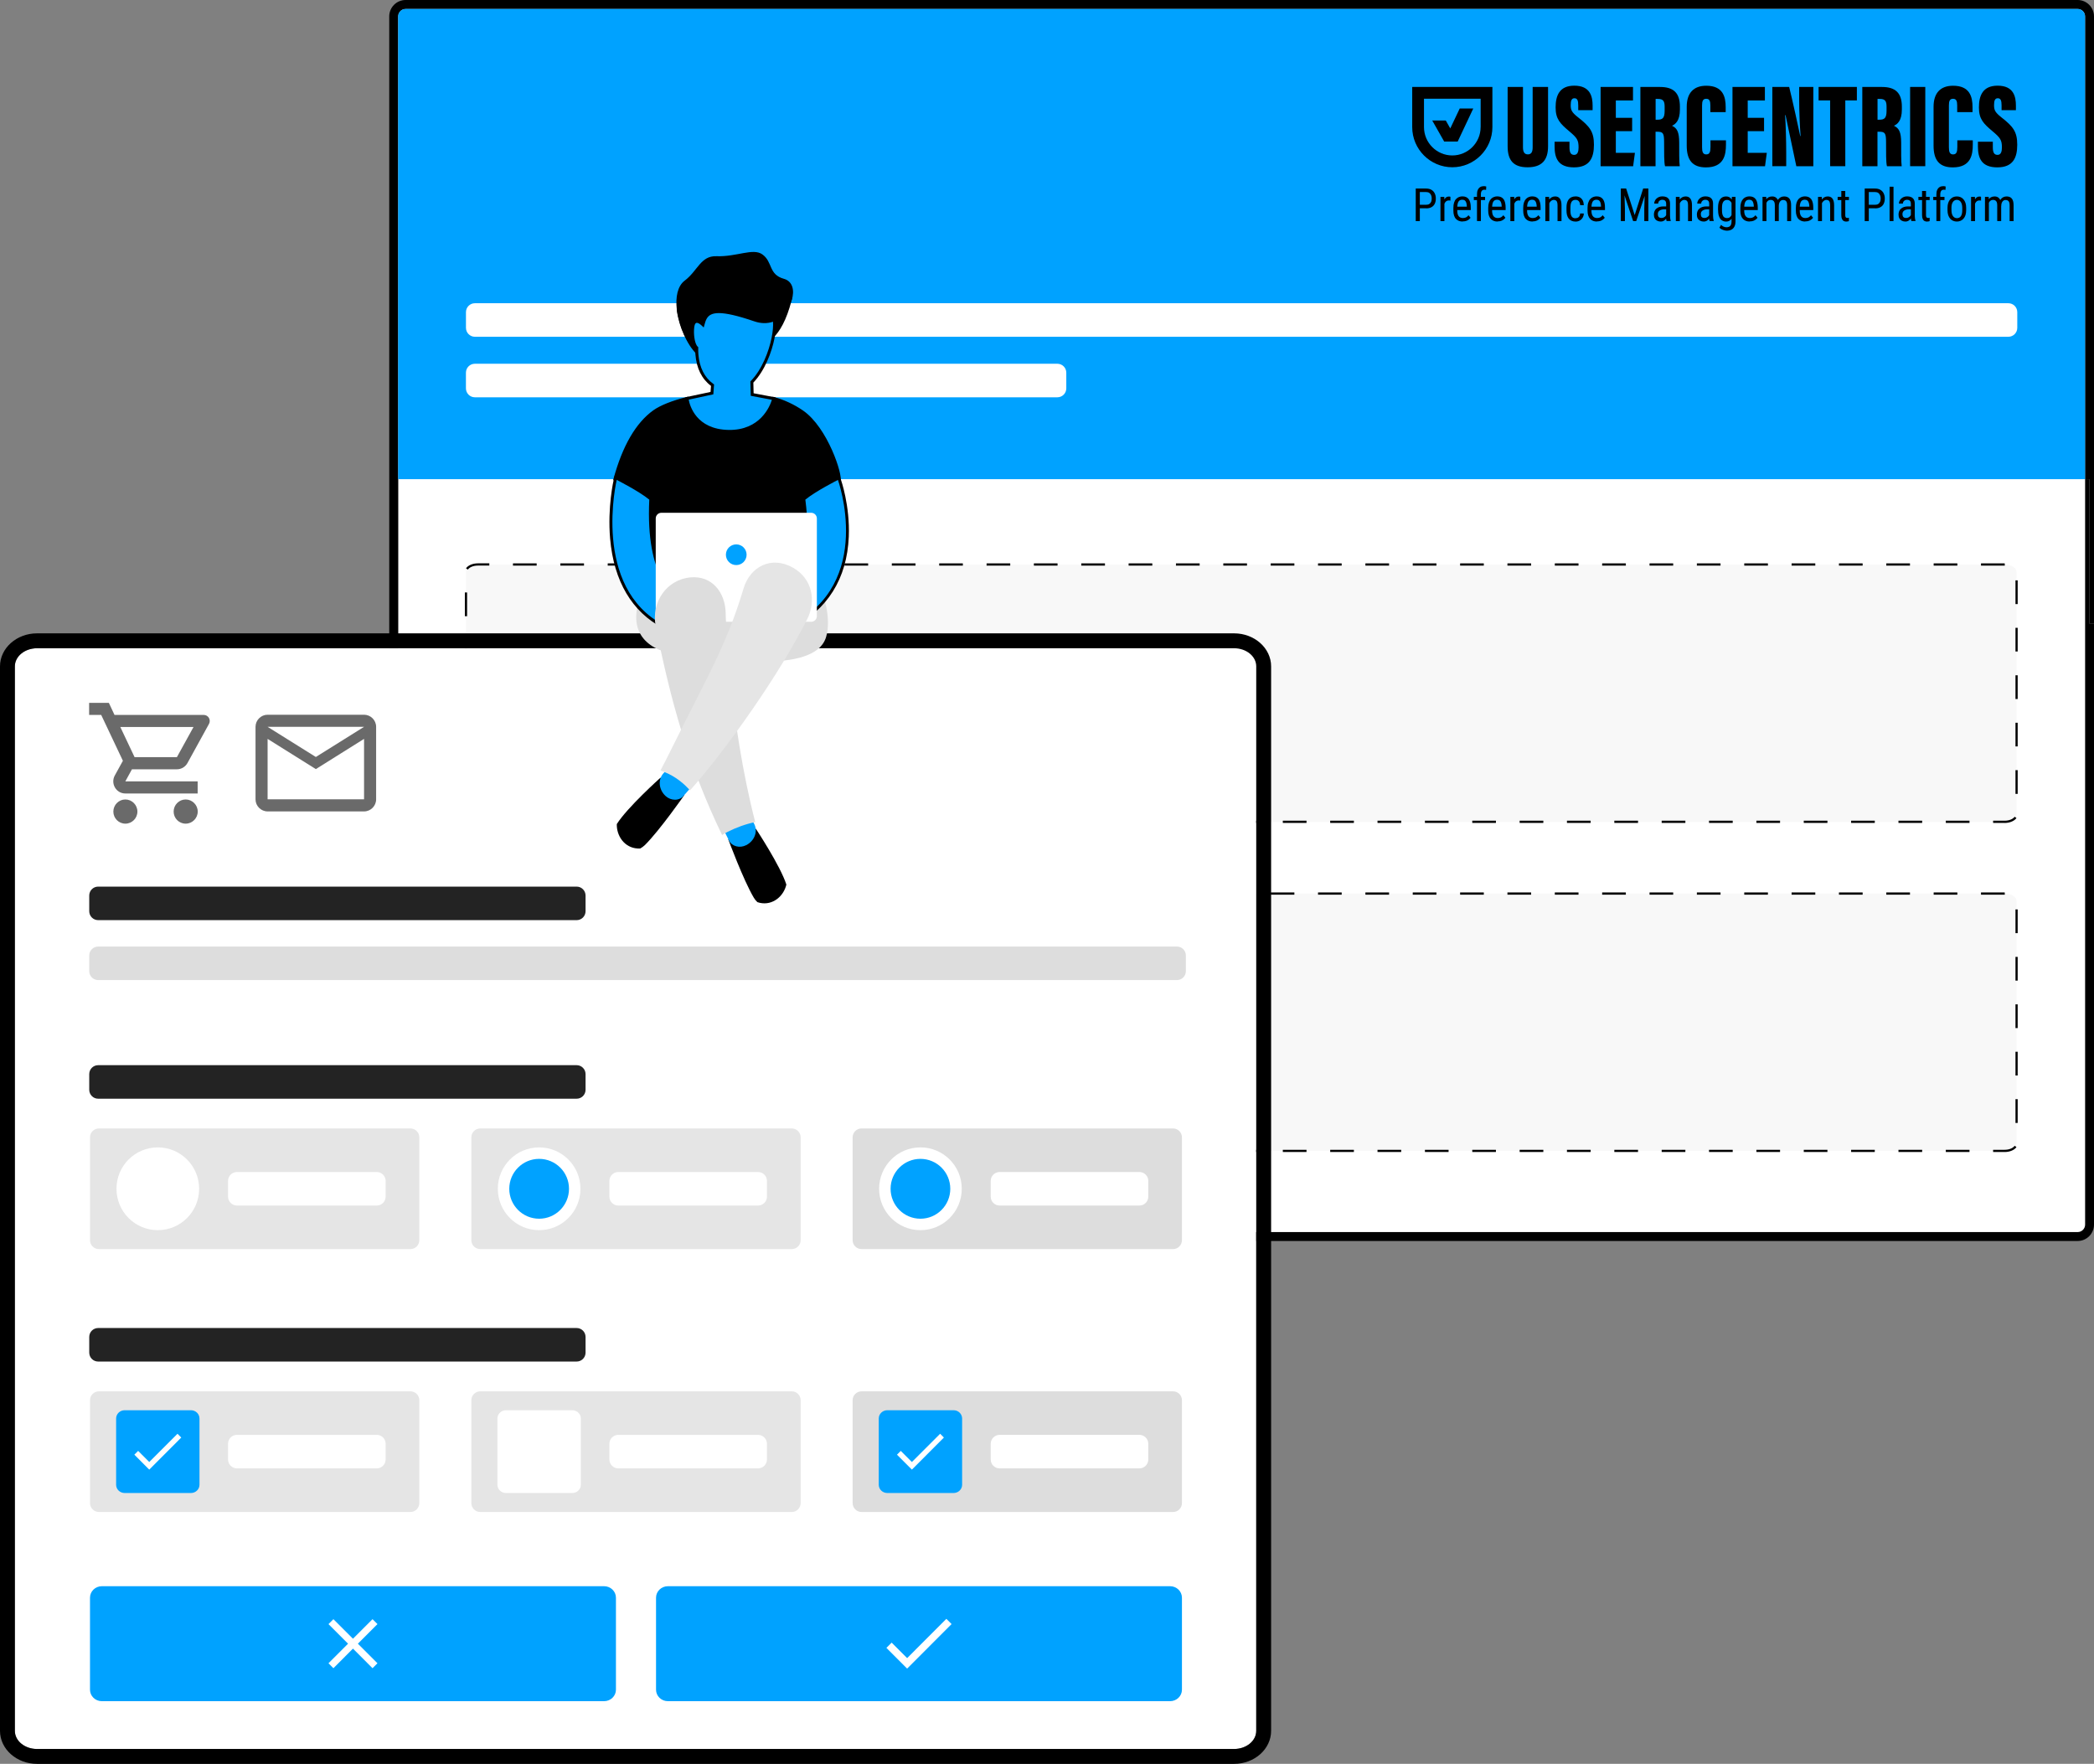 <?xml version="1.0" encoding="UTF-8"?>
<svg id="Layer_2" data-name="Layer 2" xmlns="http://www.w3.org/2000/svg" xmlns:xlink="http://www.w3.org/1999/xlink" viewBox="0 0 629.38 530.14">
  <rect x="0" y="0" width="629.38" height="530.14" fill="#808080" stroke="none"/>
  <defs>
    <style>
      .cls-1 {
        fill: #00a2ff;
      }

      .cls-2 {
        clip-path: url(#clippath-4);
      }

      .cls-3 {
        fill: #fff;
      }

      .cls-4 {
        fill: none;
      }

      .cls-5 {
        fill: #e5e5e5;
      }

      .cls-6 {
        fill: #6a6a6a;
      }

      .cls-7 {
        clip-path: url(#clippath-1);
      }

      .cls-8 {
        clip-path: url(#clippath-3);
      }

      .cls-9 {
        fill: #ddd;
      }

      .cls-10 {
        fill: #232323;
      }

      .cls-11 {
        clip-path: url(#clippath-2);
      }

      .cls-12 {
        fill: #f8f8f8;
      }

      .cls-13 {
        clip-path: url(#clippath);
      }
    </style>
    <clipPath id="clippath">
      <rect class="cls-4" x="183.16" y="119.03" width="70.69" height="83.92"/>
    </clipPath>
    <clipPath id="clippath-1">
      <rect class="cls-4" x="232.87" y="142.11" width="22.3" height="48.25"/>
    </clipPath>
    <clipPath id="clippath-2">
      <rect class="cls-4" x="183.16" y="142.11" width="22.44" height="48.25"/>
    </clipPath>
    <clipPath id="clippath-3">
      <rect class="cls-4" x="218.19" y="249.1" width="18.88" height="22.41"/>
    </clipPath>
    <clipPath id="clippath-4">
      <rect class="cls-4" x="201.4" y="75.74" width="37.76" height="28.6"/>
    </clipPath>
  </defs>
  <g id="Layer_1-2" data-name="Layer 1">
    <g id="surface1">
      <g>
        <path class="cls-3" d="M628.05,144.01v224.05c0,1.98-1.61,3.58-3.57,3.58H121.91c-1.98,0-3.57-1.61-3.57-3.58v-65.66h1.34V4.93c0-.54.19-1.04.52-1.43.4-.5,1.02-.81,1.71-.81h502.57c1.23,0,2.23,1,2.23,2.24v139.09h1.34,0Z"/>
        <path d="M119.66,4.93v137.73V4.93c0-.54.19-1.04.51-1.43-.33.39-.52.89-.52,1.43h0ZM119.66,4.93v137.73V4.93c0-.54.19-1.04.51-1.43-.33.39-.52.89-.52,1.43h0ZM628.05,187.45v-43.43h-1.34v224.05c0,1.23-1,2.24-2.23,2.24H121.91c-1.23,0-2.24-1.01-2.24-2.24v-65.66h-2.67v65.66c0,2.71,2.2,4.92,4.91,4.92h502.56c2.7,0,4.91-2.2,4.91-4.92v-180.61h-1.34ZM119.67,4.93c0-.54.19-1.04.52-1.43-.34.39-.52.89-.52,1.43v137.73V4.93h0Z"/>
        <path d="M629.38,4.93v182.52h-1.34v-43.43h-1.34V4.93c0-1.24-1-2.24-2.23-2.24H121.9c-.69,0-1.31.31-1.71.81-.34.39-.52.89-.52,1.43v297.47h-2.68V4.93c0-2.71,2.2-4.93,4.92-4.93h502.56c2.7,0,4.91,2.21,4.91,4.93h0Z"/>
        <path class="cls-1" d="M626.7,4.93v139.09H119.67V4.93c0-.54.19-1.04.52-1.43.4-.5,1.02-.81,1.71-.81h502.57c1.23,0,2.23,1,2.23,2.24h0Z"/>
        <path class="cls-3" d="M603.63,91.14H142.73c-1.48,0-2.68,1.2-2.68,2.69v4.7c0,1.48,1.2,2.69,2.68,2.69h460.91c1.48,0,2.68-1.2,2.68-2.69v-4.7c0-1.49-1.2-2.69-2.68-2.69Z"/>
        <path class="cls-3" d="M317.81,109.33h-175.09c-1.48,0-2.68,1.2-2.68,2.69v4.7c0,1.48,1.2,2.69,2.68,2.69h175.09c1.48,0,2.68-1.2,2.68-2.69v-4.7c0-1.49-1.2-2.69-2.68-2.69Z"/>
        <path class="cls-12" d="M602.53,169.67H143.61c-1.98,0-3.57,1.01-3.57,2.24v72.89c0,1.23,1.6,2.24,3.57,2.24h458.92c1.98,0,3.57-1.01,3.57-2.24v-72.89c0-1.23-1.6-2.24-3.57-2.24h0Z"/>
        <path d="M602.53,247.34h-3.47v-.67h3.47c1.31,0,2.48-.47,3-1.19l.55.39c-.64.89-2.03,1.48-3.55,1.48ZM591.96,247.34h-7.12v-.67h7.12v.67ZM577.73,247.34h-7.12v-.67h7.12v.67ZM563.49,247.34h-7.11v-.67h7.11v.67ZM549.26,247.34h-7.11v-.67h7.11v.67ZM535.02,247.34h-7.11v-.67h7.11v.67ZM520.79,247.34h-7.12v-.67h7.12v.67ZM506.56,247.34h-7.12v-.67h7.12v.67ZM492.33,247.34h-7.12v-.67h7.12v.67ZM478.09,247.34h-7.12v-.67h7.12v.67ZM463.87,247.34h-7.12v-.67h7.12v.67ZM449.62,247.34h-7.11v-.67h7.11v.67ZM435.39,247.34h-7.11v-.67h7.11v.67ZM421.15,247.34h-7.12v-.67h7.12v.67ZM406.93,247.34h-7.12v-.67h7.12v.67ZM392.69,247.34h-7.12v-.67h7.12v.67ZM378.46,247.34h-7.12v-.67h7.12v.67ZM364.23,247.34h-7.12v-.67h7.12v.67ZM349.99,247.34h-7.11v-.67h7.11v.67ZM335.75,247.34h-7.11v-.67h7.11v.67ZM321.52,247.34h-7.11v-.67h7.11v.67ZM307.29,247.34h-7.11v-.67h7.11v.67ZM293.06,247.34h-7.12v-.67h7.12v.67ZM278.82,247.34h-7.12v-.67h7.12v.67ZM264.59,247.34h-7.12v-.67h7.12v.67ZM250.36,247.34h-7.12v-.67h7.12v.67ZM236.12,247.34h-7.11v-.67h7.11v.67ZM221.88,247.34h-7.11v-.67h7.11v.67ZM207.66,247.34h-7.11v-.67h7.11v.67ZM193.42,247.34h-7.12v-.67h7.12v.67ZM179.19,247.34h-7.12v-.67h7.12v.67ZM164.96,247.34h-7.12v-.67h7.12v.67ZM150.72,247.34h-7.11l-.02-.67h7.12v.67ZM140.39,242.26h-.67v-7.14h.67v7.14ZM606.44,238.61h-.66v-7.13h.66v7.13ZM140.39,228h-.67v-7.13h.67v7.13ZM606.44,224.35h-.66v-7.13h.66v7.13ZM140.39,213.73h-.67v-7.13h.67v7.13ZM606.44,210.09h-.66v-7.13h.66v7.13ZM140.39,199.48h-.67v-7.14h.67v7.14ZM606.44,195.82h-.66v-7.13h.66v7.13ZM140.39,185.21h-.67v-7.13h.67v7.13ZM606.44,181.57h-.66v-7.14h.66v7.14ZM140.62,171.2l-.56-.39c.63-.9,2.03-1.49,3.56-1.49h3.45v.67h-3.45c-1.32,0-2.5.48-3,1.2h0ZM602.57,170h-7.15v-.67h7.12l.03.67ZM588.31,170h-7.12v-.67h7.12v.67ZM574.07,170h-7.12v-.67h7.12v.67ZM559.84,170h-7.12v-.67h7.12v.67ZM545.61,170h-7.12v-.67h7.12v.67ZM531.37,170h-7.11v-.67h7.11v.67ZM517.13,170h-7.11v-.67h7.11v.67ZM502.9,170h-7.11v-.67h7.11v.67ZM488.67,170h-7.12v-.67h7.12v.67ZM474.44,170h-7.12v-.67h7.12v.67ZM460.2,170h-7.12v-.67h7.12v.67ZM445.98,170h-7.12v-.67h7.12v.67ZM431.74,170h-7.12v-.67h7.12v.67ZM417.5,170h-7.11v-.67h7.11v.67ZM403.26,170h-7.11v-.67h7.11v.67ZM389.04,170h-7.11v-.67h7.11v.67ZM374.8,170h-7.12v-.67h7.12v.67ZM360.57,170h-7.12v-.67h7.12v.67ZM346.34,170h-7.12v-.67h7.12v.67ZM332.11,170h-7.12v-.67h7.12v.67ZM317.86,170h-7.11v-.67h7.11v.67ZM303.64,170h-7.11v-.67h7.11v.67ZM289.4,170h-7.11v-.67h7.11v.67ZM275.17,170h-7.12v-.67h7.12v.67ZM260.93,170h-7.12v-.67h7.12v.67ZM246.7,170h-7.12v-.67h7.12v.67ZM232.47,170h-7.12v-.67h7.12v.67ZM218.23,170h-7.12v-.67h7.12v.67ZM204,170h-7.11v-.67h7.11v.67ZM189.77,170h-7.11v-.67h7.11v.67ZM175.53,170h-7.11v-.67h7.11v.67ZM161.3,170h-7.12v-.67h7.12v.67Z"/>
        <path class="cls-12" d="M602.53,268.57H143.61c-1.98,0-3.57,1-3.57,2.24v72.88c0,1.24,1.6,2.24,3.57,2.24h458.92c1.98,0,3.57-1,3.57-2.24v-72.88c0-1.24-1.6-2.24-3.57-2.24h0Z"/>
        <path d="M602.53,346.25h-3.47v-.67h3.47c1.31,0,2.48-.47,3-1.2l.55.39c-.64.9-2.03,1.48-3.55,1.48ZM591.96,346.25h-7.12v-.67h7.12v.67ZM577.73,346.25h-7.12v-.67h7.12v.67ZM563.49,346.25h-7.11v-.67h7.11v.67ZM549.26,346.25h-7.11v-.67h7.11v.67ZM535.02,346.25h-7.11v-.67h7.11v.67ZM520.79,346.25h-7.12v-.67h7.12v.67ZM506.56,346.25h-7.12v-.67h7.12v.67ZM492.33,346.25h-7.12v-.67h7.12v.67ZM478.09,346.25h-7.12v-.67h7.12v.67ZM463.87,346.25h-7.12v-.67h7.12v.67ZM449.62,346.25h-7.11v-.67h7.11v.67ZM435.39,346.25h-7.11v-.67h7.11v.67ZM421.15,346.25h-7.12v-.67h7.12v.67ZM406.93,346.25h-7.12v-.67h7.12v.67ZM392.69,346.25h-7.12v-.67h7.12v.67ZM378.46,346.25h-7.12v-.67h7.12v.67ZM364.23,346.25h-7.12v-.67h7.12v.67ZM349.99,346.25h-7.11v-.67h7.11v.67ZM335.75,346.25h-7.11v-.67h7.11v.67ZM321.52,346.25h-7.11v-.67h7.11v.67ZM307.29,346.25h-7.11v-.67h7.11v.67ZM293.06,346.25h-7.12v-.67h7.12v.67ZM278.82,346.25h-7.12v-.67h7.12v.67ZM264.59,346.25h-7.12v-.67h7.12v.67ZM250.36,346.25h-7.12v-.67h7.12v.67ZM236.12,346.25h-7.11v-.67h7.11v.67ZM221.88,346.25h-7.11v-.67h7.11v.67ZM207.66,346.25h-7.11v-.67h7.11v.67ZM193.42,346.25h-7.12v-.67h7.12v.67ZM179.19,346.25h-7.12v-.67h7.12v.67ZM164.96,346.25h-7.12v-.67h7.12v.67ZM150.72,346.25h-7.11l-.02-.67h7.12v.67ZM140.39,341.16h-.67v-7.13h.67v7.13ZM606.44,337.51h-.66v-7.14h.66v7.14ZM140.39,326.9h-.67v-7.14h.67v7.14ZM606.44,323.25h-.66v-7.13h.66v7.13ZM140.39,312.63h-.67v-7.13h.67v7.13ZM606.44,309h-.66v-7.14h.66v7.14ZM140.39,298.37h-.67v-7.13h.67v7.13ZM606.44,294.73h-.66v-7.13h.66v7.13ZM140.39,284.12h-.67v-7.13h.67v7.13ZM606.44,280.47h-.66v-7.13h.66v7.13ZM140.62,270.11l-.56-.39c.63-.9,2.03-1.49,3.56-1.49h3.45v.66h-3.45c-1.32,0-2.5.48-3,1.2h0ZM602.57,268.9h-7.15v-.66h7.12l.03.66ZM588.31,268.9h-7.12v-.66h7.12v.66ZM574.07,268.9h-7.12v-.66h7.12v.66ZM559.84,268.9h-7.12v-.66h7.12v.66ZM545.61,268.9h-7.12v-.66h7.12v.66ZM531.37,268.9h-7.11v-.66h7.11v.66ZM517.13,268.9h-7.11v-.66h7.11v.66ZM502.9,268.9h-7.11v-.66h7.11v.66ZM488.67,268.9h-7.12v-.66h7.12v.66ZM474.44,268.9h-7.12v-.66h7.12v.66ZM460.2,268.9h-7.12v-.66h7.12v.66ZM445.98,268.9h-7.12v-.66h7.12v.66ZM431.74,268.9h-7.12v-.66h7.12v.66ZM417.5,268.9h-7.11v-.66h7.11v.66ZM403.26,268.9h-7.11v-.66h7.11v.66ZM389.04,268.9h-7.11v-.66h7.11v.66ZM374.8,268.9h-7.12v-.66h7.12v.66ZM360.57,268.9h-7.12v-.66h7.12v.66ZM346.34,268.9h-7.12v-.66h7.12v.66ZM332.11,268.9h-7.12v-.66h7.12v.66ZM317.86,268.9h-7.11v-.66h7.11v.66ZM303.64,268.9h-7.11v-.66h7.11v.66ZM289.4,268.9h-7.11v-.66h7.11v.66ZM275.17,268.9h-7.12v-.66h7.12v.66ZM260.93,268.9h-7.12v-.66h7.12v.66ZM246.7,268.9h-7.12v-.66h7.12v.66ZM232.47,268.9h-7.12v-.66h7.12v.66ZM218.23,268.9h-7.12v-.66h7.12v.66ZM204,268.9h-7.11v-.66h7.11v.66ZM189.77,268.9h-7.11v-.66h7.11v.66ZM175.53,268.9h-7.11v-.66h7.11v.66ZM161.3,268.9h-7.12v-.66h7.12v.66Z"/>
        <path d="M428.63,62.61h-2.13v-1.06h2.13c.4,0,.74-.08.98-.25.24-.16.43-.39.55-.67.11-.28.16-.61.16-.98,0-.34-.05-.65-.16-.94-.12-.3-.3-.54-.55-.72-.25-.18-.57-.27-.98-.27h-1.88v8.74h-1.23v-9.79h3.11c.64,0,1.16.12,1.6.38.44.26.77.61.99,1.06.23.45.34.97.34,1.55,0,.63-.11,1.16-.34,1.61-.22.44-.55.78-.99,1.01-.43.24-.96.35-1.6.35h0Z"/>
        <path d="M434.14,60.32v6.14h-1.19v-7.29h1.15l.05,1.15h0ZM435.95,59.14v1.16c-.09-.02-.18-.03-.26-.05-.08,0-.16,0-.26,0-.23,0-.43.05-.59.14-.17.09-.31.21-.44.38-.12.16-.21.34-.29.57-.07.23-.12.47-.15.74l-.31.2c0-.43.03-.85.11-1.24s.18-.72.32-1.02c.16-.3.34-.53.57-.7.23-.17.51-.25.83-.25.07,0,.16,0,.27.02.11.02.17.05.2.07Z"/>
        <path d="M439.66,66.59c-.43,0-.83-.07-1.18-.2-.34-.14-.64-.34-.89-.61-.25-.26-.43-.61-.56-1.01-.14-.41-.2-.89-.2-1.45v-.82c0-.65.07-1.18.22-1.63.15-.45.34-.8.61-1.07s.55-.47.87-.59.65-.19.99-.19c.45,0,.84.07,1.16.22.33.16.58.37.79.66s.35.66.45,1.07c.1.43.14.93.14,1.48v.69h-4.53v-1.02h3.34v-.17c-.02-.38-.07-.7-.15-.99s-.21-.51-.41-.68c-.19-.16-.46-.25-.8-.25-.23,0-.43.04-.61.11-.19.07-.35.2-.48.38-.14.18-.24.43-.31.75-.08.33-.11.73-.11,1.21v.82c0,.39.03.73.11,1,.07.28.19.52.33.69.14.18.32.32.53.41s.46.13.74.13c.4,0,.72-.08.99-.23.25-.16.48-.35.67-.61l.63.75c-.14.19-.3.36-.51.52-.21.17-.47.31-.77.42s-.66.16-1.08.16v.03Z"/>
        <path d="M446.36,59.17v.96h-3.38v-.96h3.38ZM445.12,66.45h-1.19v-8.06c0-.52.08-.96.25-1.33.16-.36.41-.64.71-.83.31-.19.68-.28,1.11-.28.12,0,.24.02.37.03.12.02.24.04.34.08l-.05,1.02c-.07-.02-.16-.03-.26-.04-.1,0-.2-.02-.29-.02-.21,0-.4.06-.55.16-.16.11-.27.26-.35.47s-.11.45-.11.75v8.05h.02Z"/>
        <path d="M450.14,66.59c-.44,0-.84-.07-1.18-.2-.35-.14-.65-.34-.89-.61-.25-.26-.44-.61-.57-1.01-.13-.41-.2-.89-.2-1.45v-.82c0-.65.07-1.18.22-1.63.16-.45.35-.8.61-1.07.26-.27.55-.47.87-.59s.66-.19.99-.19c.46,0,.85.07,1.17.22.32.16.58.37.79.66s.34.66.44,1.07c.1.43.15.93.15,1.48v.69h-4.54v-1.02h3.35v-.17c-.02-.38-.07-.7-.16-.99s-.21-.51-.41-.68c-.19-.16-.46-.25-.8-.25-.22,0-.42.04-.61.11-.19.07-.35.2-.48.38-.13.18-.23.43-.31.75-.08.33-.11.73-.11,1.21v.82c0,.39.03.73.11,1,.07.28.19.52.33.69.15.18.33.32.54.41s.45.13.73.13c.4,0,.72-.08.99-.23.26-.16.48-.35.68-.61l.62.75c-.13.19-.3.36-.51.52-.21.17-.47.31-.77.42s-.66.16-1.08.16l.02.03Z"/>
        <path d="M455.15,60.32v6.14h-1.19v-7.29h1.16l.04,1.15h0ZM456.95,59.14v1.16c-.09-.02-.18-.03-.26-.05-.07,0-.16,0-.26,0-.23,0-.42.05-.59.14s-.31.21-.44.38c-.12.16-.21.34-.28.57-.07.23-.13.47-.16.74l-.31.2c0-.43.03-.85.11-1.24s.18-.72.32-1.02c.16-.3.34-.53.57-.7.23-.17.51-.25.83-.25.07,0,.16,0,.27.02.11.02.17.05.2.07Z"/>
        <path d="M460.65,66.59c-.43,0-.83-.07-1.18-.2-.34-.14-.64-.34-.89-.61-.25-.26-.43-.61-.56-1.01-.14-.41-.2-.89-.2-1.45v-.82c0-.65.07-1.18.22-1.63.16-.45.35-.8.61-1.07.26-.27.55-.47.87-.59s.65-.19.99-.19c.45,0,.84.07,1.17.22.32.16.57.37.79.66.2.3.34.66.44,1.07.1.43.14.93.14,1.48v.69h-4.53v-1.02h3.35v-.17c-.02-.38-.07-.7-.16-.99s-.21-.51-.41-.68c-.19-.16-.46-.25-.8-.25-.22,0-.42.04-.61.11-.19.07-.35.2-.48.38-.13.18-.23.43-.31.75-.08.33-.11.73-.11,1.21v.82c0,.39.03.73.11,1,.07.28.19.52.33.69.15.18.32.32.53.41.22.09.46.13.74.13.4,0,.72-.08.99-.23.25-.16.48-.35.68-.61l.62.75c-.13.19-.3.36-.51.52-.21.17-.47.31-.77.42s-.66.16-1.08.16v.03Z"/>
        <path d="M465.67,60.73v5.73h-1.19v-7.29h1.12l.07,1.56h0ZM465.38,62.54l-.48-.02c0-.5.06-.96.17-1.38.11-.43.29-.8.51-1.11s.49-.56.79-.73c.31-.17.65-.26,1.02-.26.3,0,.57.04.8.14.25.1.45.25.61.47.17.21.3.48.39.82.09.33.14.74.14,1.22v4.77h-1.19v-4.79c0-.39-.05-.69-.13-.93-.07-.23-.2-.4-.37-.5-.17-.1-.39-.16-.64-.16-.23,0-.44.06-.65.2-.2.13-.38.31-.53.53-.15.24-.26.49-.34.79s-.12.61-.12.93h0Z"/>
        <path d="M473.58,65.57c.25,0,.46-.04.66-.14s.35-.25.48-.46c.12-.2.2-.48.21-.81h1.11c-.02.48-.14.91-.37,1.28-.22.37-.52.66-.89.86-.36.2-.76.3-1.2.3-.47,0-.87-.08-1.22-.24-.34-.15-.63-.38-.86-.66-.22-.29-.39-.65-.51-1.06-.11-.42-.16-.89-.16-1.42v-.82c0-.53.05-1.01.16-1.42s.28-.77.51-1.06.52-.51.86-.66c.35-.15.76-.23,1.22-.23s.93.11,1.28.31c.36.2.65.52.85.91s.31.87.33,1.42h-1.11c-.02-.35-.08-.66-.2-.89s-.27-.42-.46-.53c-.19-.12-.42-.18-.69-.18-.31,0-.57.05-.77.16-.21.11-.37.27-.48.48s-.2.46-.25.75c-.04.29-.07.61-.07.97v.82c0,.36.02.68.07.97.05.29.13.54.25.75s.27.37.48.48c.2.11.46.16.77.16v-.02Z"/>
        <path d="M480,66.59c-.44,0-.84-.07-1.18-.2-.35-.14-.64-.34-.89-.61-.25-.26-.43-.61-.57-1.01-.13-.41-.2-.89-.2-1.45v-.82c0-.65.07-1.18.23-1.63.15-.45.34-.8.61-1.07.25-.27.54-.47.86-.59.33-.12.66-.19.99-.19.46,0,.85.07,1.17.22.32.16.58.37.79.66s.35.66.45,1.07c.1.43.14.93.14,1.48v.69h-4.54v-1.02h3.35v-.17c-.02-.38-.07-.7-.15-.99-.08-.29-.22-.51-.42-.68-.18-.16-.45-.25-.8-.25-.22,0-.42.04-.61.11-.19.07-.34.2-.48.38-.13.18-.23.43-.31.75-.08.33-.11.73-.11,1.21v.82c0,.39.04.73.11,1,.07.28.19.52.34.69.14.18.32.32.53.41s.46.13.73.13c.4,0,.73-.08.99-.23.26-.16.48-.35.68-.61l.62.75c-.13.19-.3.36-.51.52-.21.17-.46.31-.76.42s-.66.16-1.08.16v.03Z"/>
        <path d="M487.17,56.66h1.04l.18,5.97v3.82h-1.23v-9.79h0ZM487.56,56.66h1.2l2.57,7.99,2.55-7.99h1.2l-3.29,9.79h-.93l-3.28-9.79h0ZM494.4,56.66h1.04v9.79h-1.23v-3.82l.18-5.97h0Z"/>
        <path d="M500.99,62.04l.02.88h-.83c-.29,0-.54.03-.77.1s-.43.16-.6.27-.3.26-.39.43-.13.38-.13.6c0,.3.04.53.12.7.08.16.2.3.37.37.16.08.36.12.61.12.3,0,.56-.07.79-.21.23-.14.41-.3.53-.5s.19-.39.18-.55l.26.55c-.02.18-.07.37-.17.57s-.23.4-.4.58c-.17.19-.38.34-.6.46-.24.11-.49.18-.78.18-.42,0-.79-.08-1.11-.25-.31-.16-.57-.4-.73-.71-.18-.31-.26-.7-.26-1.16,0-.35.07-.67.18-.97s.3-.56.53-.77c.25-.21.53-.39.89-.51s.78-.18,1.25-.18h1.02ZM500.79,65.21v-3.95c0-.29-.05-.52-.13-.69-.09-.17-.22-.3-.39-.39s-.39-.13-.66-.13-.47.06-.65.16c-.18.11-.33.25-.43.41-.1.17-.14.36-.14.57h-1.19c0-.26.05-.52.17-.78.11-.26.27-.49.49-.7.21-.2.47-.38.77-.5.3-.13.65-.19,1.02-.19.44,0,.84.07,1.19.21.34.15.61.39.81.7.2.34.3.76.3,1.31v3.6c0,.24.02.5.05.77.04.27.09.51.16.7v.11h-1.24c-.06-.14-.11-.33-.13-.57-.03-.24-.04-.47-.04-.67l.02.02Z"/>
        <path d="M504.89,60.73v5.73h-1.19v-7.29h1.13l.07,1.56h0ZM504.6,62.54l-.48-.02c0-.5.06-.96.17-1.38.11-.43.29-.8.51-1.11s.49-.56.79-.73c.31-.17.66-.26,1.03-.26.3,0,.56.04.8.14.24.1.44.25.61.47s.3.48.39.82c.09.33.13.74.13,1.22v4.77h-1.19v-4.79c0-.39-.04-.69-.12-.93-.08-.23-.2-.4-.38-.5s-.39-.16-.63-.16-.45.06-.66.2c-.2.13-.38.31-.52.53-.16.24-.27.49-.35.79-.07.3-.12.61-.12.93h0Z"/>
        <path d="M513.91,62.04l.02.88h-.83c-.29,0-.54.03-.77.1s-.43.16-.6.27-.3.26-.39.43-.13.38-.13.6c0,.3.04.53.12.7.08.16.2.3.37.37.16.08.36.12.61.12.3,0,.56-.07.79-.21.23-.14.41-.3.53-.5s.19-.39.18-.55l.26.55c-.02.18-.07.37-.17.57s-.23.4-.4.58c-.17.19-.38.34-.6.46-.24.11-.49.18-.78.18-.42,0-.79-.08-1.11-.25-.31-.16-.57-.4-.74-.71s-.25-.7-.25-1.16c0-.35.06-.67.18-.97.11-.3.3-.56.53-.77.24-.21.53-.39.89-.51s.78-.18,1.25-.18h1.02ZM513.72,65.21v-3.95c0-.29-.04-.52-.13-.69-.09-.17-.22-.3-.39-.39s-.39-.13-.66-.13-.47.06-.65.16c-.18.11-.33.25-.43.41-.1.17-.14.36-.14.57h-1.19c0-.26.05-.52.17-.78.11-.26.27-.49.49-.7.21-.2.47-.38.77-.5.3-.13.65-.19,1.02-.19.44,0,.84.07,1.19.21.34.15.61.39.81.7.2.34.3.76.3,1.31v3.6c0,.24.02.5.05.77.04.27.09.51.16.7v.11h-1.24c-.06-.14-.11-.33-.13-.57-.03-.24-.04-.47-.04-.67l.02.02Z"/>
        <path d="M516.38,63.16v-.68c0-.6.05-1.11.16-1.54.12-.43.28-.79.49-1.08.21-.27.48-.49.77-.62s.63-.2,1.01-.2.7.08.98.23c.28.16.5.38.68.66s.32.64.43,1.05.18.88.21,1.38v.92c-.04.51-.11.98-.21,1.38s-.25.76-.43,1.04c-.19.29-.43.52-.69.66-.28.16-.6.24-.98.24s-.7-.07-.99-.22c-.3-.14-.56-.35-.76-.63-.21-.29-.37-.65-.49-1.07-.11-.43-.16-.93-.16-1.51h0ZM520.56,59.17h1.07v7.35c0,.65-.11,1.17-.33,1.59-.22.43-.52.73-.92.93s-.85.3-1.37.3c-.19,0-.41-.04-.69-.1-.28-.07-.55-.17-.83-.3-.28-.14-.51-.3-.69-.52l.49-.83c.25.25.52.44.81.55.29.12.57.17.82.17.31,0,.58-.05.8-.17.24-.11.4-.3.53-.54.12-.25.19-.59.19-1.02v-5.79l.11-1.61h0ZM517.57,62.48v.68c0,.41.02.75.08,1.06.07.3.16.55.27.75.12.2.29.34.48.43.2.1.43.15.7.15.33,0,.6-.08.81-.25.21-.16.39-.37.51-.64.13-.27.24-.56.3-.87v-1.92c-.04-.23-.11-.44-.19-.66-.07-.21-.18-.4-.32-.57-.13-.16-.29-.3-.46-.4-.18-.1-.39-.15-.64-.15-.28,0-.51.05-.7.15s-.35.25-.48.45c-.12.2-.21.45-.28.75-.06.3-.08.65-.08,1.05Z"/>
        <path d="M525.93,66.59c-.44,0-.84-.07-1.18-.2-.35-.14-.65-.34-.89-.61-.25-.26-.44-.61-.57-1.01-.13-.41-.2-.89-.2-1.45v-.82c0-.65.07-1.18.22-1.63.16-.45.35-.8.61-1.07.25-.27.54-.47.86-.59s.66-.19.99-.19c.46,0,.85.07,1.17.22.32.16.58.37.79.66s.34.66.44,1.07c.1.43.15.93.15,1.48v.69h-4.54v-1.02h3.35v-.17c-.02-.38-.07-.7-.16-.99-.07-.29-.21-.51-.41-.68-.19-.16-.45-.25-.8-.25-.22,0-.42.04-.61.11-.19.07-.34.2-.48.38-.13.18-.23.43-.31.75-.08.33-.11.73-.11,1.21v.82c0,.39.03.73.11,1,.07.28.19.52.33.69.15.18.33.32.54.41s.45.13.73.13c.4,0,.72-.08.99-.23.26-.16.48-.35.68-.61l.62.75c-.13.19-.3.36-.51.52-.21.17-.47.31-.77.42s-.66.16-1.07.16v.03Z"/>
        <path d="M530.93,60.62v5.83h-1.18v-7.29h1.11l.07,1.45h0ZM530.7,62.54l-.56-.02c0-.5.04-.96.16-1.38.11-.43.25-.8.46-1.11s.48-.56.79-.73.69-.26,1.11-.26c.28,0,.54.04.78.14.25.1.45.25.62.46.18.2.33.48.43.79.1.33.15.72.15,1.17v4.85h-1.19v-4.79c0-.39-.05-.69-.15-.92s-.25-.39-.43-.5-.4-.16-.66-.16c-.3,0-.54.06-.74.2-.2.13-.34.31-.46.53-.12.24-.2.49-.25.79-.04.3-.07.61-.07.93h0ZM534.61,61.85l-.79.26c0-.41.04-.79.15-1.16.11-.37.26-.7.47-.98s.46-.52.76-.68c.3-.16.66-.25,1.06-.25.34,0,.63.06.89.16.26.1.48.25.66.47.18.22.31.48.4.82.09.33.13.72.13,1.18v4.79h-1.19v-4.79c0-.41-.05-.73-.15-.95s-.25-.39-.43-.48c-.19-.09-.41-.13-.66-.13-.2,0-.39.04-.55.14-.15.1-.3.23-.4.39-.11.16-.19.35-.24.57-.06.21-.08.44-.08.67h-.02Z"/>
        <path d="M542.6,66.59c-.43,0-.83-.07-1.18-.2-.34-.14-.64-.34-.89-.61-.25-.26-.43-.61-.56-1.01-.14-.41-.2-.89-.2-1.45v-.82c0-.65.07-1.18.22-1.63.16-.45.35-.8.61-1.07.26-.27.55-.47.87-.59s.65-.19.99-.19c.45,0,.84.07,1.17.22.32.16.57.37.79.66.2.3.34.66.44,1.07.1.43.14.93.14,1.48v.69h-4.53v-1.02h3.35v-.17c-.02-.38-.07-.7-.16-.99s-.21-.51-.41-.68c-.19-.16-.46-.25-.8-.25-.22,0-.42.04-.61.11-.19.07-.35.2-.48.38-.13.18-.23.43-.31.75-.08.33-.11.73-.11,1.21v.82c0,.39.03.73.11,1,.07.28.19.52.33.69.15.18.32.32.53.41.22.09.46.13.74.13.4,0,.72-.08.99-.23.25-.16.48-.35.68-.61l.62.75c-.13.19-.3.36-.51.52-.21.17-.47.31-.77.42s-.66.16-1.08.16v.03Z"/>
        <path d="M547.62,60.73v5.73h-1.19v-7.29h1.12l.07,1.56h0ZM547.32,62.54l-.48-.02c0-.5.06-.96.17-1.38.11-.43.29-.8.51-1.11s.49-.56.79-.73c.31-.17.65-.26,1.02-.26.3,0,.57.04.8.14.25.1.45.25.61.47.17.21.3.48.39.82.09.33.14.74.14,1.22v4.77h-1.19v-4.79c0-.39-.05-.69-.13-.93-.07-.23-.2-.4-.37-.5-.17-.1-.39-.16-.64-.16-.23,0-.44.06-.65.2-.2.13-.38.31-.53.53-.15.24-.26.49-.34.79s-.12.61-.12.93h0Z"/>
        <path d="M555.72,59.17v.96h-3.39v-.96h3.39ZM553.43,57.4h1.19v7.25c0,.25.02.43.09.55.07.13.13.21.23.25s.2.07.3.07c.08,0,.17,0,.27-.03.1-.02.17-.03.2-.05v1.02c-.09.04-.2.07-.33.09s-.3.05-.51.05c-.26,0-.49-.07-.71-.18-.23-.11-.39-.32-.53-.61-.13-.29-.2-.67-.2-1.16v-7.25Z"/>
        <path d="M563.57,62.61h-2.13v-1.06h2.13c.4,0,.74-.08.98-.25.24-.16.43-.39.54-.67.12-.28.17-.61.17-.98,0-.34-.05-.65-.17-.94-.11-.3-.3-.54-.54-.72-.25-.18-.57-.27-.98-.27h-1.88v8.74h-1.23v-9.79h3.11c.64,0,1.16.12,1.6.38.44.26.77.61.99,1.06.22.45.34.97.34,1.55,0,.63-.12,1.16-.34,1.61-.22.44-.55.78-.99,1.01-.43.24-.96.35-1.6.35h0Z"/>
        <path d="M569.12,56.12v10.33h-1.18v-10.33h1.18Z"/>
        <path d="M574.52,62.04l.02.88h-.84c-.29,0-.53.03-.77.1-.23.07-.43.16-.6.27-.16.11-.29.26-.38.43s-.14.38-.14.6c0,.3.05.53.13.7.07.16.2.3.36.37.16.08.37.12.61.12.3,0,.57-.07.79-.21.24-.14.41-.3.54-.5.12-.2.19-.39.17-.55l.26.55c-.02.18-.07.37-.17.57s-.23.4-.4.58c-.16.19-.37.34-.6.46s-.49.18-.77.18c-.43,0-.79-.08-1.11-.25s-.56-.4-.73-.71c-.18-.31-.26-.7-.26-1.16,0-.35.07-.67.18-.97s.3-.56.54-.77.53-.39.89-.51c.35-.12.77-.18,1.25-.18h1.02ZM574.34,65.21v-3.95c0-.29-.04-.52-.13-.69-.09-.17-.21-.3-.39-.39-.17-.08-.39-.13-.65-.13s-.47.06-.66.16c-.18.11-.32.25-.42.41-.1.17-.15.36-.15.57h-1.19c0-.26.06-.52.17-.78s.28-.49.49-.7.48-.38.78-.5c.3-.13.64-.19,1.02-.19.45,0,.85.07,1.19.21.35.15.61.39.81.7.2.34.3.76.3,1.31v3.6c0,.24.02.5.06.77.03.27.09.51.16.7v.11h-1.23c-.07-.14-.11-.33-.13-.57-.04-.24-.05-.47-.05-.67l.02.02Z"/>
        <path d="M579.99,59.17v.96h-3.39v-.96h3.39ZM577.7,57.4h1.19v7.25c0,.25.03.43.09.55.07.13.14.21.24.25s.2.07.3.07c.07,0,.16,0,.26-.03.1-.02.17-.03.2-.05v1.02c-.09.04-.2.07-.33.09s-.3.05-.51.05c-.26,0-.49-.07-.71-.18-.23-.11-.39-.32-.53-.61-.13-.29-.2-.67-.2-1.16v-7.25Z"/>
        <path d="M584.44,59.17v.96h-3.38v-.96h3.38ZM583.2,66.45h-1.19v-8.06c0-.52.07-.96.25-1.33.17-.36.41-.64.71-.83.31-.19.68-.28,1.11-.28.13,0,.25.02.37.03s.25.04.35.08l-.06,1.02c-.07-.02-.16-.03-.25-.04-.1,0-.2-.02-.29-.02-.22,0-.4.06-.56.16-.15.11-.27.26-.34.47-.08.2-.12.45-.12.75v8.05h.02Z"/>
        <path d="M585.35,63.16v-.69c0-.56.07-1.07.21-1.49.15-.43.34-.79.6-1.07.26-.29.56-.5.89-.66.34-.14.7-.21,1.1-.21s.77.07,1.11.21c.34.15.64.36.89.66.25.29.45.65.6,1.07.14.43.21.92.21,1.49v.69c0,.57-.07,1.07-.21,1.5-.15.43-.34.79-.6,1.07-.26.29-.56.5-.89.64-.34.15-.71.22-1.1.22s-.76-.07-1.11-.22c-.34-.14-.64-.35-.89-.64s-.45-.65-.6-1.07c-.14-.43-.21-.93-.21-1.5h0ZM586.54,62.47v.69c0,.41.05.75.12,1.05.08.3.2.56.34.75.15.2.32.34.52.46.2.1.41.15.65.15.26,0,.51-.05.7-.15.2-.1.37-.25.51-.46.13-.2.23-.46.3-.75.07-.3.1-.66.1-1.05v-.69c0-.4-.05-.75-.12-1.04-.08-.3-.2-.55-.34-.75s-.32-.36-.52-.46-.42-.15-.66-.15-.43.05-.63.15-.37.25-.52.46-.26.46-.34.75c-.07.3-.12.64-.12,1.04h0Z"/>
        <path d="M593.62,60.32v6.14h-1.19v-7.29h1.16l.04,1.15h0ZM595.43,59.14v1.16c-.09-.02-.18-.03-.26-.05-.08,0-.17,0-.27,0-.22,0-.42.05-.59.14-.16.09-.31.21-.43.38-.12.16-.21.34-.29.57-.07.23-.12.47-.15.74l-.32.2c0-.43.04-.85.11-1.24.07-.39.18-.72.33-1.02.15-.3.34-.53.57-.7.24-.17.52-.25.84-.25.07,0,.16,0,.26.02.11.02.17.05.21.07Z"/>
        <path d="M597.79,60.62v5.83h-1.18v-7.29h1.12l.07,1.45h0ZM597.55,62.54l-.56-.02c0-.5.05-.96.16-1.38s.25-.8.47-1.11c.2-.31.47-.56.78-.73.32-.17.69-.26,1.11-.26.27,0,.53.04.77.14.25.1.45.25.63.46.17.2.32.48.42.79.1.33.15.72.15,1.17v4.85h-1.19v-4.79c0-.39-.05-.69-.15-.92s-.24-.39-.43-.5-.4-.16-.66-.16c-.3,0-.53.06-.73.2-.2.13-.35.31-.47.53-.11.24-.2.49-.24.79-.05.3-.07.61-.07.93h0ZM601.47,61.85l-.79.26c0-.41.05-.79.16-1.16.11-.37.25-.7.47-.98.2-.29.45-.52.75-.68.3-.16.66-.25,1.07-.25.33,0,.62.06.89.16.25.1.48.25.65.47.18.22.31.48.4.82.09.33.14.72.14,1.18v4.79h-1.19v-4.79c0-.41-.06-.73-.16-.95s-.24-.39-.43-.48-.4-.13-.66-.13c-.2,0-.39.04-.54.14-.16.1-.3.23-.4.39-.11.16-.19.35-.25.57-.05.21-.07.44-.07.67h-.02Z"/>
        <path d="M457.75,26.13v18.14c0,1.38.42,2.13,1.47,2.13,1.11,0,1.44-.85,1.44-2.13v-18.14h4.63v17.84c0,4.23-1.94,6.31-6.15,6.31s-6-2.02-6-6.34v-17.81h4.61Z"/>
        <path d="M471.73,42.61v1.65c0,1.57.39,2.29,1.43,2.29s1.3-1.08,1.3-2.2c0-2.25-.42-2.9-2.84-4.93-2.68-2.27-4.06-3.61-4.06-7.13s1.12-6.54,5.62-6.54c4.79,0,5.5,3.26,5.5,5.99v1.37h-4.32v-1.42c0-1.44-.24-2.16-1.14-2.16-.85,0-1.12.72-1.12,2.07,0,1.43.26,2.14,2.23,3.68,3.5,2.75,4.75,4.29,4.75,8.22s-1.27,6.8-6,6.8-5.83-2.74-5.83-6.27v-1.43h4.47Z"/>
        <path d="M490.56,39.43h-4.9v6.5h5.74l-.54,4.03h-9.78v-23.82h9.74v4.05h-5.16v5.23h4.9v4.03-.02Z"/>
        <path d="M497.6,39.6v10.36h-4.56v-23.82h5.93c3.98,0,5.95,1.75,5.95,5.92v.85c0,3.39-1.34,4.41-2.37,4.89,1.48.71,2.16,1.8,2.16,5.12,0,2.3-.03,5.79.16,7.04h-4.42c-.3-1.07-.28-4.18-.28-7.23,0-2.68-.3-3.14-2.05-3.14h-.53ZM497.61,35.98h.57c1.52,0,2.15-.48,2.15-2.7v-1.16c0-1.6-.32-2.39-2-2.39h-.71v6.25Z"/>
        <path d="M518.76,42.18v1.29c0,3.01-.56,6.84-6.01,6.84-4.02,0-5.78-2.15-5.78-6.53v-11.68c0-4.15,2.07-6.33,5.87-6.33,5.02,0,5.84,3.31,5.84,6.43v1.5h-4.61v-2.03c0-1.32-.28-1.98-1.24-1.98s-1.25.63-1.25,1.98v12.6c0,1.27.21,2.14,1.24,2.14s1.29-.72,1.29-2.25v-1.98h4.64Z"/>
        <path d="M530.21,39.43h-4.91v6.5h5.74l-.54,4.03h-9.78v-23.82h9.74v4.05h-5.16v5.23h4.91v4.03-.02Z"/>
        <path d="M532.7,49.96v-23.82h5.06c.75,2.91,3.13,13.7,3.32,14.74h.11c-.25-3.16-.42-7.51-.42-10.83v-3.91h4.25v23.82h-5.11c-.49-2.27-3.09-14.6-3.24-15.36h-.13c.18,2.8.33,7.54.33,11.28v4.07h-4.17,0Z"/>
        <path d="M550.06,30.18h-3.46v-4.05h11.51v4.05h-3.48v19.77h-4.56v-19.77Z"/>
        <path d="M564.3,39.6v10.36h-4.56v-23.82h5.93c3.98,0,5.96,1.75,5.96,5.92v.85c0,3.39-1.34,4.41-2.38,4.89,1.48.71,2.17,1.8,2.17,5.12,0,2.3-.03,5.79.16,7.04h-4.43c-.3-1.07-.27-4.18-.27-7.23,0-2.68-.31-3.14-2.05-3.14h-.53ZM564.31,35.98h.56c1.53,0,2.16-.48,2.16-2.7v-1.16c0-1.6-.32-2.39-2-2.39h-.71v6.25Z"/>
        <path d="M578.67,26.13v23.82h-4.56v-23.82h4.56Z"/>
        <path d="M592.95,42.18v1.29c0,3.01-.56,6.84-6.01,6.84-4.02,0-5.78-2.15-5.78-6.53v-11.68c0-4.15,2.07-6.33,5.87-6.33,5.02,0,5.84,3.31,5.84,6.43v1.5h-4.61v-2.03c0-1.32-.28-1.98-1.24-1.98s-1.25.63-1.25,1.98v12.6c0,1.27.21,2.14,1.24,2.14s1.29-.72,1.29-2.25v-1.98h4.64Z"/>
        <path d="M598.97,42.61v1.65c0,1.57.39,2.29,1.43,2.29s1.3-1.08,1.3-2.2c0-2.25-.43-2.9-2.85-4.93-2.68-2.27-4.06-3.61-4.06-7.13s1.13-6.54,5.63-6.54c4.79,0,5.49,3.26,5.49,5.99v1.37h-4.31v-1.42c0-1.44-.25-2.16-1.15-2.16-.84,0-1.11.72-1.11,2.07,0,1.43.26,2.14,2.22,3.68,3.51,2.75,4.75,4.29,4.75,8.22s-1.27,6.8-5.99,6.8-5.83-2.74-5.83-6.27v-1.43h4.47Z"/>
        <path d="M424.46,26.13v12.07c0,6.65,5.41,12.07,12.05,12.07s12.05-5.42,12.05-12.07v-12.07h-24.1ZM445.02,38.2c0,4.7-3.82,8.52-8.51,8.52s-8.51-3.83-8.51-8.52v-8.53h17.03v8.53h0Z"/>
        <path d="M434.04,42.54h4.1v-.02s4.67-9.91,4.67-9.91h-4.07l-2.84,5.99-1.35-2.38h-4.07l3.57,6.29v.02Z"/>
      </g>
      <g>
        <path class="cls-3" d="M11.12,194.84h359.79c3.68,0,6.66,2.43,6.66,5.44v319.95c0,3.01-2.98,5.44-6.66,5.44H11.12c-3.68,0-6.66-2.43-6.66-5.44V200.28c0-3.01,2.98-5.44,6.66-5.44Z"/>
        <path d="M370.92,190.36H11.13c-6.14,0-11.13,4.45-11.13,9.92v319.95c0,5.47,4.99,9.92,11.13,9.92h359.79c6.14,0,11.13-4.45,11.13-9.92V200.28c0-5.47-4.99-9.92-11.13-9.92ZM377.58,520.24c0,3.01-2.98,5.44-6.66,5.44H11.13c-3.68,0-6.66-2.43-6.66-5.44V200.28c0-3.01,2.98-5.44,6.66-5.44h359.79c3.68,0,6.66,2.43,6.66,5.44v319.95Z"/>
        <path class="cls-1" d="M30.62,476.75h150.94c1.98,0,3.57,1.55,3.57,3.46v27.65c0,1.9-1.6,3.45-3.57,3.45H30.62c-1.98,0-3.57-1.55-3.57-3.45v-27.65c0-1.91,1.6-3.46,3.57-3.46Z"/>
        <path class="cls-3" d="M113.45,488.14l-1.48-1.48-5.88,5.88-5.88-5.88-1.48,1.48,5.88,5.89-5.88,5.88,1.48,1.49,5.88-5.89,5.88,5.89,1.48-1.49-5.88-5.88,5.88-5.89Z"/>
        <path class="cls-1" d="M200.75,476.75h150.93c1.98,0,3.57,1.55,3.57,3.46v27.65c0,1.9-1.6,3.45-3.57,3.45h-150.93c-1.98,0-3.57-1.55-3.57-3.45v-27.65c0-1.91,1.6-3.46,3.57-3.46Z"/>
        <path class="cls-3" d="M272.65,498.36l-4.65-4.65-1.58,1.57,6.23,6.24,13.36-13.39-1.57-1.57-11.78,11.8Z"/>
        <path class="cls-10" d="M173.33,320.15H29.5c-1.48,0-2.68,1.2-2.68,2.69v4.7c0,1.48,1.2,2.69,2.68,2.69h143.82c1.48,0,2.68-1.2,2.68-2.69v-4.7c0-1.48-1.2-2.69-2.68-2.69Z"/>
        <path class="cls-10" d="M173.33,266.48H29.5c-1.48,0-2.68,1.2-2.68,2.69v4.7c0,1.49,1.2,2.69,2.68,2.69h143.82c1.48,0,2.68-1.2,2.68-2.69v-4.7c0-1.48-1.2-2.69-2.68-2.69Z"/>
        <path class="cls-9" d="M353.75,284.5H29.5c-1.48,0-2.68,1.2-2.68,2.68v4.71c0,1.48,1.2,2.68,2.68,2.68h324.25c1.48,0,2.68-1.2,2.68-2.68v-4.71c0-1.48-1.2-2.68-2.68-2.68Z"/>
        <path class="cls-6" d="M113.05,218.46c0-2-1.64-3.64-3.63-3.64h-28.99c-1.99,0-3.63,1.64-3.63,3.64v21.79c0,1.99,1.64,3.63,3.63,3.63h28.99c1.99,0,3.63-1.64,3.63-3.63v-21.79ZM109.42,218.46l-14.49,9.06-14.5-9.06h28.99ZM109.42,240.24h-28.99v-18.16l14.5,9.08,14.49-9.08v18.16Z"/>
        <path class="cls-6" d="M53.17,231.22c1.35,0,2.55-.75,3.17-1.87l6.48-11.78c.66-1.2-.2-2.69-1.58-2.69h-26.82l-1.7-3.63h-5.93v3.63h3.63l6.52,13.78-2.44,4.43c-1.32,2.43.42,5.4,3.17,5.4h21.74v-3.64h-21.74l1.99-3.63h13.51ZM36.16,218.5h22.01l-5,9.07h-12.72l-4.29-9.07ZM37.68,240.29c-1.99,0-3.61,1.64-3.61,3.64s1.61,3.63,3.61,3.63,3.62-1.64,3.62-3.63-1.63-3.64-3.62-3.64ZM55.8,240.29c-1.99,0-3.61,1.64-3.61,3.64s1.61,3.63,3.61,3.63,3.63-1.64,3.63-3.63-1.64-3.64-3.63-3.64Z"/>
        <path class="cls-10" d="M173.33,399.15H29.5c-1.48,0-2.68,1.2-2.68,2.69v4.7c0,1.49,1.2,2.69,2.68,2.69h143.82c1.48,0,2.68-1.2,2.68-2.69v-4.7c0-1.48-1.2-2.69-2.68-2.69Z"/>
        <path class="cls-5" d="M123.35,418.18H29.73c-1.48,0-2.68,1.2-2.68,2.68v30.9c0,1.48,1.2,2.69,2.68,2.69h93.62c1.48,0,2.68-1.2,2.68-2.69v-30.9c0-1.48-1.2-2.68-2.68-2.68Z"/>
        <path class="cls-3" d="M113.23,431.26h-42.01c-1.48,0-2.68,1.2-2.68,2.69v4.7c0,1.49,1.2,2.69,2.68,2.69h42.01c1.48,0,2.68-1.2,2.68-2.69v-4.7c0-1.48-1.2-2.69-2.68-2.69Z"/>
        <path class="cls-1" d="M37.47,423.86h19.92c1.42,0,2.57,1.11,2.57,2.49v19.91c0,1.38-1.16,2.48-2.57,2.48h-19.92c-1.43,0-2.57-1.11-2.57-2.48v-19.91c0-1.38,1.15-2.49,2.57-2.49Z"/>
        <path class="cls-3" d="M44.86,439.42l-3.34-3.34-1.14,1.14,4.48,4.49,9.62-9.64-1.13-1.14-8.49,8.49h0Z"/>
        <path class="cls-5" d="M237.97,418.18h-93.62c-1.48,0-2.68,1.2-2.68,2.68v30.9c0,1.48,1.2,2.69,2.68,2.69h93.62c1.48,0,2.68-1.2,2.68-2.69v-30.9c0-1.48-1.2-2.68-2.68-2.68Z"/>
        <path class="cls-3" d="M227.84,431.26h-42c-1.48,0-2.68,1.2-2.68,2.69v4.7c0,1.49,1.2,2.69,2.68,2.69h42c1.48,0,2.68-1.2,2.68-2.69v-4.7c0-1.48-1.2-2.69-2.68-2.69Z"/>
        <path class="cls-3" d="M152.08,423.86h19.93c1.42,0,2.57,1.11,2.57,2.49v19.91c0,1.38-1.16,2.48-2.57,2.48h-19.93c-1.42,0-2.57-1.11-2.57-2.48v-19.91c0-1.38,1.16-2.49,2.57-2.49Z"/>
        <path class="cls-9" d="M352.58,418.18h-93.63c-1.48,0-2.68,1.2-2.68,2.68v30.9c0,1.48,1.2,2.69,2.68,2.69h93.63c1.48,0,2.67-1.2,2.67-2.69v-30.9c0-1.48-1.2-2.68-2.67-2.68Z"/>
        <path class="cls-3" d="M342.46,431.26h-42.01c-1.48,0-2.68,1.2-2.68,2.69v4.7c0,1.49,1.2,2.69,2.68,2.69h42.01c1.48,0,2.68-1.2,2.68-2.69v-4.7c0-1.48-1.2-2.69-2.68-2.69Z"/>
        <path class="cls-1" d="M266.69,423.86h19.92c1.42,0,2.57,1.11,2.57,2.49v19.91c0,1.38-1.16,2.48-2.57,2.48h-19.92c-1.42,0-2.57-1.11-2.57-2.48v-19.91c0-1.38,1.16-2.49,2.57-2.49Z"/>
        <path class="cls-3" d="M274.08,439.42l-3.34-3.34-1.14,1.14,4.48,4.49,9.62-9.64-1.13-1.14-8.49,8.49h0Z"/>
        <path class="cls-5" d="M123.35,339.17H29.73c-1.48,0-2.68,1.2-2.68,2.68v30.9c0,1.48,1.2,2.68,2.68,2.68h93.62c1.48,0,2.68-1.2,2.68-2.68v-30.9c0-1.48-1.2-2.68-2.68-2.68Z"/>
        <path class="cls-3" d="M113.23,352.26h-42.01c-1.48,0-2.68,1.2-2.68,2.69v4.7c0,1.49,1.2,2.69,2.68,2.69h42.01c1.48,0,2.68-1.2,2.68-2.69v-4.7c0-1.48-1.2-2.69-2.68-2.69Z"/>
        <path class="cls-3" d="M47.43,369.74c6.86,0,12.42-5.56,12.42-12.44s-5.56-12.44-12.42-12.44-12.42,5.56-12.42,12.44,5.56,12.44,12.42,12.44Z"/>
        <path class="cls-5" d="M237.97,339.17h-93.62c-1.48,0-2.68,1.2-2.68,2.68v30.9c0,1.48,1.2,2.68,2.68,2.68h93.62c1.48,0,2.68-1.2,2.68-2.68v-30.9c0-1.48-1.2-2.68-2.68-2.68Z"/>
        <path class="cls-3" d="M227.84,352.26h-42c-1.48,0-2.68,1.2-2.68,2.69v4.7c0,1.49,1.2,2.69,2.68,2.69h42c1.48,0,2.68-1.2,2.68-2.69v-4.7c0-1.48-1.2-2.69-2.68-2.69Z"/>
        <path class="cls-3" d="M162.05,369.74c6.85,0,12.41-5.56,12.41-12.44s-5.56-12.44-12.41-12.44-12.42,5.56-12.42,12.44,5.56,12.44,12.42,12.44Z"/>
        <path class="cls-9" d="M352.58,339.17h-93.63c-1.48,0-2.68,1.2-2.68,2.68v30.9c0,1.48,1.2,2.68,2.68,2.68h93.63c1.48,0,2.67-1.2,2.67-2.68v-30.9c0-1.48-1.2-2.68-2.67-2.68Z"/>
        <path class="cls-3" d="M342.46,352.26h-42.01c-1.48,0-2.68,1.2-2.68,2.69v4.7c0,1.49,1.2,2.69,2.68,2.69h42.01c1.48,0,2.68-1.2,2.68-2.69v-4.7c0-1.48-1.2-2.69-2.68-2.69Z"/>
        <path class="cls-3" d="M276.65,369.74c6.86,0,12.42-5.56,12.42-12.44s-5.56-12.44-12.42-12.44-12.42,5.56-12.42,12.44,5.56,12.44,12.42,12.44Z"/>
        <path class="cls-1" d="M276.65,366.3c4.96,0,8.97-4.03,8.97-9s-4.02-8.99-8.97-8.99-8.97,4.02-8.97,8.99,4.02,9,8.97,9Z"/>
        <path class="cls-1" d="M162.05,366.3c4.95,0,8.97-4.03,8.97-9s-4.02-8.99-8.97-8.99-8.98,4.02-8.98,8.99,4.02,9,8.98,9Z"/>
        <path d="M252.22,144.4c-.04.1-.11.21-.22.33-1.48,1.6-8.7,4.97-8.7,4.97l.11,4.41.74,29.52.08,3.21.02.88-26.2,13.18-22.96-11.77-.11-4.25-.85-34.66s-4.8-1.75-8.84-5.66c-.15-.14-.31-.3-.47-.46,2.18-8.01,5.75-16.08,11.83-20.42,2.04-1.43,5.56-2.84,9.85-3.92,0,0,1.02,9.69,12.5,9.9,11.26.2,13.59-9.86,13.59-9.86,3.04.83,5.93,2.18,8.52,3.97,7.34,5.06,11.75,19.22,11.13,20.63Z"/>
        <g class="cls-13">
          <path d="M218.04,201.4l-23.41-11.99-.11-4.52-.84-34.36c-1.11-.44-5.17-2.21-8.72-5.65-.16-.14-.32-.3-.48-.48l-.17-.17.07-.25c2.7-9.96,6.74-16.91,12-20.67,2.1-1.49,5.65-2.9,10-3.99l.5-.13.06.52c.04.37,1.12,9.29,12.05,9.49h.32c10.51,0,12.8-9.42,12.82-9.52l.11-.45.45.12c3.08.84,5.99,2.2,8.66,4.03,7.47,5.15,12.03,19.48,11.28,21.18-.07.16-.16.3-.3.45-1.37,1.48-7.24,4.31-8.58,4.94l.94,38.01-26.66,13.42.02.02ZM195.51,188.85l22.53,11.55,25.74-12.96-.08-3.8-.86-34.22.27-.12c2.47-1.16,7.45-3.66,8.56-4.88.08-.09.12-.16.14-.2.48-1.35-3.76-15.1-10.97-20.08-2.47-1.69-5.15-2.97-7.97-3.79-.63,1.98-3.73,9.76-13.56,9.76h-.34c-10.2-.19-12.43-7.74-12.84-9.78-4.03,1.05-7.3,2.36-9.24,3.73-5.04,3.6-8.93,10.3-11.59,19.93.09.09.19.18.27.26,3.93,3.8,8.65,5.56,8.69,5.56l.28.11v.3l.96,38.63h0Z"/>
        </g>
        <path class="cls-9" d="M239.45,174.13s3.51.07,6.11,2.07c2.16,1.66,4.33,9.81,2.75,15.21-3.47,11.92-33.97,6.05-42.61,5.54-8.65-.52-16.55-4.8-13.98-15.21,2.57-10.41,47.73-7.61,47.73-7.61h0Z"/>
        <path d="M237.93,90.19v.07c-1.54,6.03-3.61,9.43-5.56,11.32.43-2.13.56-4.06.36-5.5-1.66.69-3.64.83-5.83.07-9.61-3.27-13.39-3.23-14.88-.58-.28.48-.51,1.2-.73,2.02-.16-.15-.46-.42-.79-.63-.85-.54-1.99-.82-2.26,1.38-.26,2.1.11,4.56.81,5.71.11.2.25.34.38.46-.02.68,0,1.35.05,2.02-1.71-1.65-2.98-3.83-3.9-5.95v-.02c-1.31-3.07-1.92-6.03-2.11-7.15-.02-.06-.02-.12-.02-.2-.04-.17-.05-.25-.05-.25l.02-.02c.39-.29,6.64-4.89,6.74-5.09,0,0,1.38,0,3.56-.02,3.25-.06,8.28-.21,13.03-.67h.02c.21-.02.43-.05.63-.07,6.23-.66,11.39-.35,10.57,3.11h-.02Z"/>
        <g class="cls-7">
          <g>
            <path class="cls-1" d="M237.5,188.39c-1.24-.16-2.21-.75-2.89-1.74-1.97-2.85-.79-8.08-.73-8.3l.06-.27.28-.07c.11-.02,10.6-2.75,7.39-27.8l-.04-.24.19-.16c3.06-2.52,9.6-5.84,9.88-5.99l.45-.22.17.48c.11.31,10.99,31.5-14.5,44.26l-.12.07-.14-.02h0Z"/>
            <path d="M251.85,144.24s11.15,30.97-14.28,43.7c-5.28-.7-3.25-9.49-3.25-9.49,0,0,11.05-2.45,7.74-28.28,3.06-2.52,9.8-5.93,9.8-5.93M252.33,142.98l-.9.45c-.27.15-6.87,3.48-9.96,6.05l-.39.31.07.49c3.16,24.55-6.94,27.27-7.05,27.31l-.53.12-.14.53c-.05.24-1.27,5.66.81,8.65.75,1.1,1.83,1.74,3.2,1.93l.26.03.25-.12c10.7-5.36,16.64-14.82,17.16-27.39.39-9.41-2.33-17.09-2.44-17.43l-.34-.94h0Z"/>
          </g>
        </g>
        <g class="cls-11">
          <g>
            <path class="cls-1" d="M199.42,188.34c-22-11.4-14.58-43.88-14.5-44.2l.13-.56.51.26c.28.14,6.83,3.46,9.88,5.98l.17.15v.22c-1.16,23.23,7.38,27.82,7.47,27.86l.19.1.06.2c.05.23,1.23,5.47-.74,8.3-.68.98-1.65,1.57-2.89,1.74l-.14.02-.13-.07h0Z"/>
            <path d="M185.36,144.24s6.74,3.41,9.79,5.93c-1.16,23.89,7.74,28.28,7.74,28.28,0,0,2.03,8.79-3.25,9.49-21.95-11.37-14.28-43.7-14.28-43.7ZM184.75,142.93l-.26,1.11c-.08.34-1.93,8.33-1.11,17.87,1.11,12.76,6.59,22.04,15.85,26.84l.25.12.28-.03c1.36-.18,2.44-.83,3.2-1.93,2.07-3.01.85-8.42.8-8.65l-.1-.41-.39-.19c-.08-.03-8.36-4.59-7.24-27.45l.02-.45-.35-.29c-3.1-2.55-9.68-5.89-9.96-6.04l-1.01-.51h0Z"/>
          </g>
        </g>
        <path class="cls-3" d="M198.79,186.89h45.03c.93,0,1.7-.77,1.7-1.7v-29.36c0-.94-.77-1.71-1.7-1.71h-45.03c-.95,0-1.7.77-1.7,1.71v29.36c0,.94.75,1.7,1.7,1.7Z"/>
        <g class="cls-8">
          <path d="M236.36,265.89c-1.79-5.64-9.16-16.78-9.16-16.78l-1.55.27-6.76,2.89s4.47,12.1,7.65,17.5c.32.55.7,1.01,1.11,1.38.25.08.49.16.75.21,3.85.83,7.14-1.98,7.95-5.48h0Z"/>
        </g>
        <path class="cls-1" d="M225.61,245.62l1.06,1.99c.57,1.07.65,2.36.2,3.56-.44,1.2-1.37,2.23-2.57,2.84-.95.49-2.04.62-3.02.35s-1.78-.9-2.2-1.77l-1.54-3.11,8.09-3.88Z"/>
        <path class="cls-9" d="M207.51,173.54c6.52-.61,10.46,4.54,10.6,10.67-.06.14,1.04,32.46,8.88,62.88-2.86.58-5.69,1.62-8.29,2.93-.58.3-1.13.62-1.67.96-10.16-21.04-15.51-40.55-19.97-62.92-1.34-6.96,3.21-13.85,10.46-14.52h0Z"/>
        <path d="M185.4,247.67c3.16-5.02,13.1-13.91,13.1-13.91l1.42.66,5.77,4.55s-7.38,10.57-11.82,14.99c-.46.44-.94.79-1.43,1.06-.25,0-.51.02-.78,0-3.92-.19-6.38-3.75-6.27-7.36h0Z"/>
        <path class="cls-1" d="M200.94,230.77l-1.54,1.66c-.82.9-1.21,2.12-1.09,3.4.12,1.29.76,2.52,1.75,3.43.79.72,1.81,1.11,2.82,1.11s1.94-.42,2.58-1.16l2.28-2.61-6.8-5.83Z"/>
        <path class="cls-5" d="M206.9,237.03c-2.31-2.46-4.97-4.22-8.01-5.29-.12-.06-.24-.12-.37-.19.85-1.61,1.93-3.7,3.32-6.49,10.1-20.48,16.53-30.96,21.63-48.15,1.98-6.68,8.47-9.99,14.96-6.24,5.78,3.35,6.93,9.97,4.18,15.45-8.26,16.39-23.65,38.3-35.21,51.45-.16-.18-.33-.37-.49-.54h0Z"/>
        <path class="cls-1" d="M232.72,96.08c-1.67.69-3.64.83-5.83.07-9.61-3.27-13.39-3.23-14.88-.58-.28.48-.51,1.2-.73,2.02-.16-.15-.46-.42-.79-.63.95-3.83,2.33-7.2,3.2-9.13.48-1.09.81-1.73.81-1.73l12.22,1.06h.02l.54.04s2.07-1.03,5.2,7.74c.11.33.2.71.26,1.15Z"/>
        <g class="cls-2">
          <path d="M237.93,90.19c-.75,2.41-2.61,4.81-5.2,5.88-1.67.69-3.64.83-5.83.07-9.61-3.27-13.39-3.23-14.88-.58-.28.48-.51,1.2-.73,2.02-.16-.15-.46-.42-.79-.63-.85-.54-1.99-.82-2.26,1.38-.26,2.1.11,4.56.81,5.71-.53.4-1.2.18-2.1-1.09-.49-.7-.96-1.5-1.38-2.38,0,0,0-.02,0-.02-1.03-2.14-1.8-4.68-2.11-7.15-.02-.06-.03-.12-.03-.2-.02-.09-.02-.19-.02-.28-.39-3.57.2-6.93,2.38-8.57,3.9-2.94,4.81-7.5,9.5-7.34,6.21.21,11.01-2.54,13.83-.56,3.21,2.28,1.79,6.05,6.49,7.35,2.66.73,3.26,3.56,2.36,6.38Z"/>
        </g>
        <path class="cls-1" d="M232.4,119.78l.16.03s-2.33,10.06-13.59,9.86c-11.47-.2-12.5-9.9-12.5-9.9l.6-.12,6.9-1.48.18-2.4c-3.1-2.23-4.41-5.57-4.7-9.23-.05-.67-.07-1.34-.05-2.02-.14-.11-.26-.26-.38-.46-.7-1.16-1.07-3.61-.81-5.71.27-2.2,1.41-1.93,2.26-1.38.34.21.63.48.79.63.22-.81.45-1.53.73-2.02,1.49-2.65,5.27-2.69,14.88.58,2.2.75,4.16.61,5.83-.07.2,1.43.07,3.37-.36,5.5-.9,4.55-3.15,9.97-6.37,13.24l.1,3.76,6.31,1.2Z"/>
        <path d="M219.32,130.12h-.34c-11.74-.21-12.92-10.19-12.93-10.3l-.05-.41,7.56-1.61.14-1.82c-2.77-2.09-4.34-5.25-4.68-9.41-.06-.63-.07-1.24-.07-1.87-.11-.11-.21-.25-.31-.42-.76-1.26-1.13-3.84-.88-6,.14-1.09.48-1.75,1.07-2.03.52-.25,1.15-.14,1.88.33.11.06.21.14.32.22.2-.65.39-1.1.58-1.45,1.68-2.98,5.85-2.87,15.41.38,1.94.66,3.8.65,5.52-.07l.54-.22.08.57c.2,1.48.07,3.43-.37,5.65-.81,4.11-2.91,9.74-6.36,13.33l.08,3.21,6.58,1.24-.11.47c-.02.11-2.48,10.21-13.69,10.21h.02ZM207,120.12c.33,1.79,2.24,8.92,11.99,9.1,9.51.16,12.42-7.12,13.01-9.06l-6.35-1.2-.11-4.32.13-.13c3.38-3.44,5.45-8.98,6.25-13.02.37-1.82.51-3.49.42-4.79-1.76.59-3.65.56-5.6-.11-10.29-3.51-13.18-2.86-14.34-.79-.29.49-.52,1.28-.69,1.91l-.2.72-.55-.52c-.09-.09-.39-.36-.72-.58-.25-.16-.72-.4-1.02-.26-.27.12-.48.6-.56,1.33-.24,1.94.09,4.34.75,5.43.09.16.19.27.29.36l.16.13v.21c-.02.66,0,1.31.05,1.98.32,3.97,1.84,6.97,4.51,8.89l.2.15-.22,2.97-7.41,1.6v.02Z"/>
        <path class="cls-1" d="M221.29,169.84c1.72,0,3.11-1.39,3.11-3.11s-1.39-3.11-3.11-3.11-3.11,1.39-3.11,3.11,1.39,3.11,3.11,3.11Z"/>
      </g>
    </g>
  </g>
</svg>